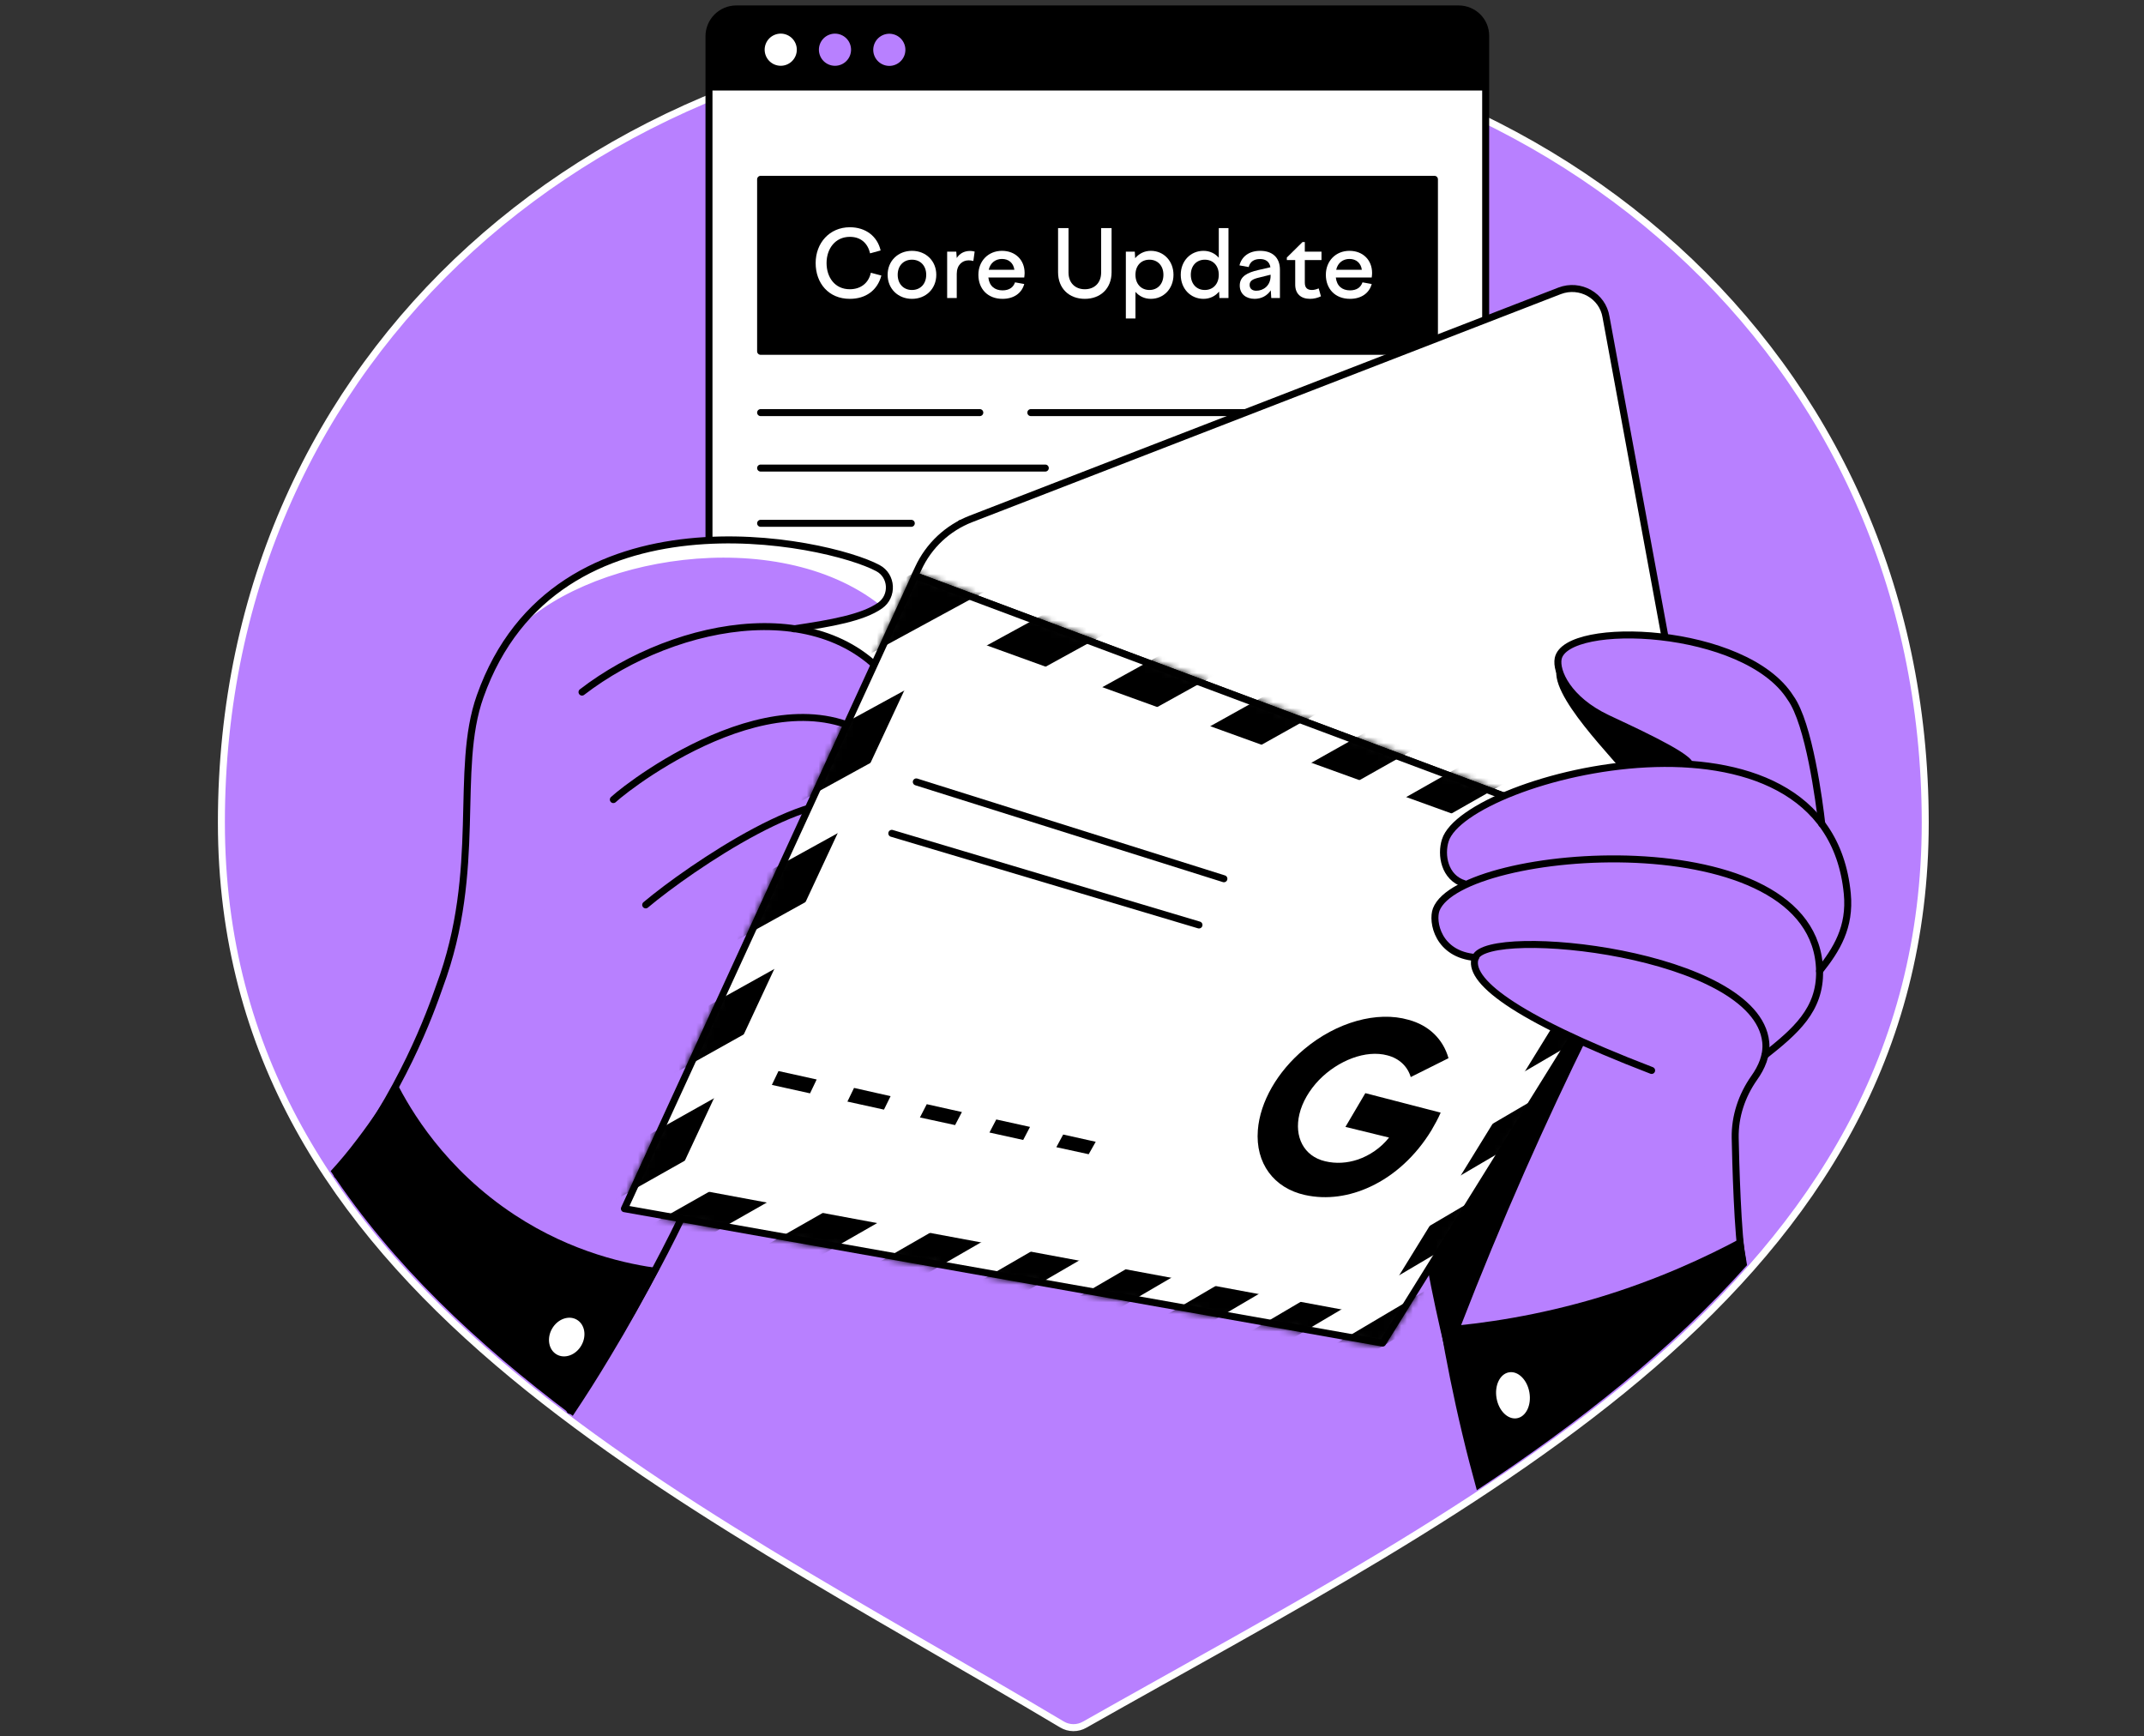 <svg width="368" height="298" viewBox="0 0 368 298" fill="none" xmlns="http://www.w3.org/2000/svg">
<rect x="0" y="0" width="368" height="298" fill="#333333" stroke="none"/>
<g clip-path="url(#clip0_10022_247)">
<path d="M184.209 4.673C103.449 4.673 38 60.432 38 141.158C38 221.124 116.139 256.504 182.278 295.953C183.485 296.677 184.968 296.677 186.175 295.987C253.969 257.608 330.452 221.124 330.452 141.158C330.418 60.432 264.969 4.673 184.209 4.673Z" fill="#B880FF" stroke="white" stroke-width="1.2" stroke-miterlimit="10"/>
<path d="M241.692 189.778C242.554 199.192 244.003 209.537 246.21 220.606C248.244 230.744 250.693 240.02 253.244 248.4" stroke="black" stroke-width="1.2" stroke-miterlimit="10" stroke-linecap="round" stroke-linejoin="round"/>
<path d="M251.9 230.503L250.796 227.4C254.106 218.848 257.762 209.986 261.762 200.917C265.383 192.744 269.038 184.916 272.727 177.434C269.658 175.365 266.624 173.296 263.555 171.227L243.451 204.572C244.037 208.503 244.693 212.572 245.486 216.744C246.486 222.124 247.589 227.262 248.796 232.158C249.796 231.607 250.831 231.055 251.9 230.503Z" fill="black"/>
<path d="M250.348 1.534H126.381C123.794 1.534 121.691 3.638 121.691 6.224V119.501H255.003V6.189C255.038 3.603 252.934 1.534 250.348 1.534Z" fill="white" stroke="black" stroke-width="1.2" stroke-miterlimit="10" stroke-linecap="round" stroke-linejoin="round"/>
<path d="M250.348 1.5H126.381C123.794 1.5 121.691 3.603 121.691 6.19V15.535H255.003V6.19C255.038 3.603 252.934 1.5 250.348 1.5Z" fill="black"/>
<path d="M135.063 11.079C136.47 10.496 137.139 8.882 136.556 7.474C135.972 6.067 134.359 5.398 132.951 5.981C131.543 6.564 130.875 8.178 131.458 9.586C132.041 10.993 133.655 11.662 135.063 11.079Z" fill="white"/>
<path d="M144.374 11.082C145.781 10.499 146.45 8.885 145.867 7.477C145.284 6.07 143.67 5.401 142.262 5.984C140.854 6.567 140.186 8.181 140.769 9.589C141.352 10.996 142.966 11.665 144.374 11.082Z" fill="#B880FF"/>
<path d="M155.33 9.184C155.68 7.701 154.762 6.215 153.279 5.865C151.796 5.515 150.31 6.433 149.96 7.916C149.61 9.399 150.528 10.884 152.011 11.235C153.494 11.585 154.979 10.666 155.33 9.184Z" fill="#B880FF"/>
<path d="M246.21 30.775H130.553V60.293H246.21V30.775Z" fill="black" stroke="black" stroke-width="1.2" stroke-miterlimit="10" stroke-linecap="round" stroke-linejoin="round"/>
<path d="M231.716 51.288C229.156 51.288 227.572 49.56 227.572 47.16C227.572 44.792 229.268 43.048 231.62 43.048C233.908 43.048 235.508 44.6 235.508 46.856C235.508 47.096 235.476 47.368 235.444 47.624H229.284C229.444 49.096 230.388 49.832 231.716 49.832C232.884 49.832 233.572 49.304 233.86 48.456L235.444 48.744C235.012 50.328 233.636 51.288 231.716 51.288ZM231.62 44.44C230.564 44.44 229.62 45.064 229.348 46.296H233.748C233.588 45.144 232.788 44.44 231.62 44.44Z" fill="white"/>
<path d="M220.873 44.2L223.561 41.544H223.961V43.192H226.825V44.632H223.961V48.504C223.961 49.4 224.393 49.768 225.193 49.768C225.561 49.768 225.945 49.656 226.345 49.496L226.729 50.856C226.153 51.128 225.513 51.288 224.857 51.288C223.257 51.288 222.313 50.392 222.313 48.856V44.632H220.873V44.2Z" fill="white"/>
<path d="M218.201 51.144L218.121 49.832C217.497 50.744 216.521 51.288 215.337 51.288C213.865 51.288 212.793 50.44 212.793 49C212.793 47.416 214.137 46.776 215.913 46.36L218.057 45.864C217.897 44.888 217.225 44.456 216.281 44.456C215.257 44.456 214.569 44.888 214.329 45.832L212.745 45.544C213.129 44.024 214.393 43.048 216.297 43.048C218.345 43.048 219.689 44.152 219.689 46.28V51.144H218.201ZM214.489 48.888C214.489 49.528 214.921 49.896 215.625 49.896C216.857 49.896 218.089 49.032 218.089 47.336V47.144L215.961 47.672C215.049 47.896 214.489 48.2 214.489 48.888Z" fill="white"/>
<path d="M210.858 51.144H209.306L209.242 50.04C208.602 50.824 207.658 51.288 206.57 51.288C204.346 51.288 202.666 49.544 202.666 47.16C202.666 44.792 204.346 43.048 206.57 43.048C207.642 43.048 208.554 43.496 209.194 44.232V39.144H210.858V51.144ZM206.794 44.568C205.37 44.568 204.394 45.608 204.394 47.16C204.394 48.712 205.37 49.768 206.794 49.768C208.234 49.768 209.194 48.712 209.194 47.16C209.194 45.608 208.234 44.568 206.794 44.568Z" fill="white"/>
<path d="M193.243 43.192H194.779L194.843 44.312C195.499 43.528 196.427 43.048 197.531 43.048C199.739 43.048 201.419 44.792 201.419 47.16C201.419 49.544 199.739 51.288 197.531 51.288C196.459 51.288 195.531 50.84 194.891 50.088V54.664H193.243V43.192ZM197.291 44.568C195.851 44.568 194.891 45.608 194.891 47.16C194.891 48.712 195.851 49.768 197.291 49.768C198.715 49.768 199.691 48.712 199.691 47.16C199.691 45.608 198.715 44.568 197.291 44.568Z" fill="white"/>
<path d="M186.201 49.64C187.865 49.64 189.001 48.536 189.001 46.776V39.144H190.793V46.728C190.793 49.496 188.905 51.288 186.201 51.288C183.497 51.288 181.609 49.496 181.609 46.728V39.144H183.401V46.776C183.401 48.536 184.537 49.64 186.201 49.64Z" fill="white"/>
<path d="M172.076 51.288C169.516 51.288 167.932 49.56 167.932 47.16C167.932 44.792 169.628 43.048 171.98 43.048C174.268 43.048 175.868 44.6 175.868 46.856C175.868 47.096 175.836 47.368 175.804 47.624H169.644C169.804 49.096 170.748 49.832 172.076 49.832C173.244 49.832 173.932 49.304 174.22 48.456L175.804 48.744C175.372 50.328 173.996 51.288 172.076 51.288ZM171.98 44.44C170.924 44.44 169.98 45.064 169.708 46.296H174.108C173.948 45.144 173.148 44.44 171.98 44.44Z" fill="white"/>
<path d="M162.571 51.145V43.193H164.139L164.219 44.281C164.683 43.544 165.451 43.065 166.507 43.065C166.779 43.065 166.987 43.096 167.291 43.176L167.067 44.792C166.795 44.712 166.523 44.681 166.251 44.681C165.147 44.681 164.219 45.496 164.219 47.001V51.145H162.571Z" fill="white"/>
<path d="M156.53 43.048C158.946 43.048 160.706 44.792 160.706 47.16C160.706 49.544 158.946 51.288 156.53 51.288C154.13 51.288 152.354 49.544 152.354 47.16C152.354 44.792 154.13 43.048 156.53 43.048ZM156.53 44.568C155.074 44.568 154.082 45.608 154.082 47.16C154.082 48.712 155.074 49.768 156.53 49.768C157.986 49.768 158.978 48.712 158.978 47.16C158.978 45.608 157.986 44.568 156.53 44.568Z" fill="white"/>
<path d="M140 45.144C140 41.72 142.368 39 145.872 39C148.592 39 150.592 40.552 151.152 42.984L149.344 43.48C148.944 41.768 147.776 40.648 145.872 40.648C143.328 40.648 141.872 42.728 141.872 45.144C141.872 47.576 143.28 49.64 145.856 49.64C147.824 49.64 149.12 48.488 149.472 46.808L151.28 47.288C150.608 49.816 148.624 51.288 145.856 51.288C142.224 51.288 140 48.6 140 45.144Z" fill="white"/>
<path d="M176.933 70.811H246.21" stroke="black" stroke-width="1.2" stroke-miterlimit="10" stroke-linecap="round" stroke-linejoin="round"/>
<path d="M130.553 70.811H168.174" stroke="black" stroke-width="1.2" stroke-miterlimit="10" stroke-linecap="round" stroke-linejoin="round"/>
<path d="M130.553 80.329H179.416" stroke="black" stroke-width="1.2" stroke-miterlimit="10" stroke-linecap="round" stroke-linejoin="round"/>
<path d="M164.933 89.811H246.21" stroke="black" stroke-width="1.2" stroke-miterlimit="10" stroke-linecap="round" stroke-linejoin="round"/>
<path d="M130.553 89.811H156.416" stroke="black" stroke-width="1.2" stroke-miterlimit="10" stroke-linecap="round" stroke-linejoin="round"/>
<path d="M69.001 183.744C71.863 178.537 73.932 173.606 75.449 169.261C82.932 149.158 77.897 132.192 82.415 119.502C95.415 82.846 142.036 92.846 150.691 97.502C153.14 98.812 153.347 102.295 151.071 103.916C148.105 106.019 142.588 106.985 136.277 107.916" fill="#B880FF"/>
<path d="M99.897 118.778C116.208 106.226 143.45 101.26 154.553 119.502L149.174 125.571" fill="#B880FF"/>
<path d="M99.897 118.778C116.208 106.226 143.45 101.26 154.553 119.502L149.174 125.571" stroke="black" stroke-width="1.2" stroke-miterlimit="10" stroke-linecap="round" stroke-linejoin="round"/>
<path d="M105.277 137.226C108.691 134.088 136.312 113.191 152.657 128.95" stroke="black" stroke-width="1.2" stroke-miterlimit="10" stroke-linecap="round" stroke-linejoin="round"/>
<path d="M110.829 155.296C118.415 148.916 141.174 133.399 148.174 138.916" stroke="black" stroke-width="1.2" stroke-miterlimit="10" stroke-linecap="round" stroke-linejoin="round"/>
<path d="M150.691 97.467C142.967 93.329 105.139 84.915 87.759 109.088C99.932 95.467 133.277 89.812 151.071 103.846C153.346 102.26 153.14 98.777 150.691 97.467Z" fill="white"/>
<path d="M97.829 242.055C101.622 236.503 105.484 230.365 109.312 223.641C113.863 215.641 117.622 207.986 120.794 200.848" stroke="black" stroke-width="1.2" stroke-miterlimit="10" stroke-linecap="round" stroke-linejoin="round"/>
<path d="M67.966 185.572C66.173 188.641 64 191.986 61.311 195.503C59.586 197.779 58.414 199.159 56.759 200.986C67.345 216.987 81.759 230.573 98.311 242.987C100.587 239.573 102.415 236.711 104.691 232.918C107.863 227.676 110.691 222.573 113.208 217.676C107.932 216.987 98.311 215.055 88.346 208.504C76.38 200.641 70.414 190.469 67.966 185.572Z" fill="black"/>
<path d="M99.78 230.915C100.732 229.266 100.381 227.281 98.995 226.481C97.61 225.681 95.715 226.369 94.763 228.019C93.811 229.668 94.162 231.653 95.547 232.453C96.932 233.253 98.827 232.564 99.78 230.915Z" fill="white"/>
<path d="M57.897 201.676C69.001 187.572 73.932 173.606 75.449 169.261C82.932 149.158 77.897 132.192 82.415 119.502C95.415 82.846 142.036 92.846 150.691 97.502C153.14 98.812 153.347 102.295 151.071 103.916C148.105 106.019 142.588 106.985 136.277 107.916" stroke="black" stroke-width="1.2" stroke-miterlimit="10" stroke-linecap="round" stroke-linejoin="round"/>
<path d="M267.693 49.915L166.657 89.053C162.657 90.605 159.415 93.64 157.622 97.536L157.036 98.778L288.555 148.02C290.728 144.537 291.521 140.364 290.762 136.33L275.659 54.398C275.072 50.742 271.21 48.57 267.693 49.915Z" fill="white" stroke="black" stroke-width="1.2" stroke-miterlimit="10" stroke-linecap="round" stroke-linejoin="round"/>
<path d="M268.796 114.295H267.348C265.314 118.95 277.383 130.502 279.969 134.157C286.417 134.778 290.969 135.537 297.417 136.157L294.935 122.743L268.796 114.295Z" fill="black"/>
<path d="M288.624 148.019L157.071 98.811L107.173 207.434L237.313 230.503L288.624 148.019Z" fill="white" stroke="black" stroke-width="1.2" stroke-miterlimit="10" stroke-linecap="round" stroke-linejoin="round"/>
<mask id="mask0_10022_247" style="mask-type:alpha" maskUnits="userSpaceOnUse" x="106" y="98" width="184" height="134">
<path d="M288.624 148.019L157.071 98.811L107.173 207.434L237.313 230.503L288.624 148.019Z" fill="white" stroke="black" stroke-width="1.2" stroke-miterlimit="10" stroke-linecap="round" stroke-linejoin="round"/>
</mask>
<g mask="url(#mask0_10022_247)">
<path d="M124.691 224.71L289.038 130.639L282.176 127.777L114.863 223.193L124.691 224.71Z" fill="black"/>
<path d="M36.69 211.123L227.589 105.294L218.727 101.639L23.931 209.123L36.69 211.123Z" fill="black"/>
<path d="M10.724 207.088L209.589 97.88L200.106 93.983L-3 204.951L10.724 207.088Z" fill="black"/>
<path d="M-17.242 202.778L190.313 89.949L180.14 85.742L-32.001 200.468L-17.242 202.778Z" fill="black"/>
<path d="M60.931 214.848L244.417 112.225L236.141 108.812L49 213.02L60.931 214.848Z" fill="black"/>
<path d="M104.76 221.64L275.072 124.88L267.762 121.846L94.346 220.02L104.76 221.64Z" fill="black"/>
<path d="M83.553 218.365L260.21 118.743L252.452 115.536L72.415 216.641L83.553 218.365Z" fill="black"/>
<path d="M143.415 227.607L302.245 136.054L295.728 133.398L134.174 226.193L143.415 227.607Z" fill="black"/>
<path d="M161.036 230.365L314.694 141.191L308.556 138.674L152.347 229.02L161.036 230.365Z" fill="black"/>
<path d="M177.692 232.916L326.487 146.053L320.659 143.674L169.485 231.641L177.692 232.916Z" fill="black"/>
<path d="M193.416 235.365L337.659 150.674L332.142 148.398L185.657 234.158L193.416 235.365Z" fill="black"/>
<path d="M208.313 237.675L348.246 155.019L343.039 152.881L200.968 236.537L208.313 237.675Z" fill="black"/>
<path d="M222.451 239.847L358.349 159.191L353.349 157.122L215.485 238.778L222.451 239.847Z" fill="black"/>
</g>
<path d="M160.347 107.501L115.587 203.399L235.899 225.779L281.762 151.398L160.347 107.501Z" fill="white"/>
<path d="M186.864 198.089L181.312 196.882L182.485 194.709L188.071 195.951L186.864 198.089ZM175.622 195.64L169.829 194.364L171.002 192.123L176.795 193.399L175.622 195.64ZM163.933 193.088L157.898 191.778L159.07 189.502L165.105 190.847L163.933 193.088ZM151.726 190.433L145.45 189.054L146.588 186.709L152.863 188.123L151.726 190.433ZM139.036 187.64L132.484 186.192L133.622 183.812L140.174 185.261L139.036 187.64Z" fill="black"/>
<path d="M157.277 134.191L210.071 150.812" stroke="black" stroke-width="1.2" stroke-miterlimit="10" stroke-linecap="round" stroke-linejoin="round"/>
<path d="M153.07 143.02L205.795 158.744" stroke="black" stroke-width="1.2" stroke-miterlimit="10" stroke-linecap="round" stroke-linejoin="round"/>
<path d="M245.693 193.985C246.279 192.985 246.83 191.985 247.279 190.951L234.348 187.606L230.934 193.399L238.417 195.227C237.037 196.985 235.072 198.33 233.003 199.02C231.244 199.606 229.313 199.744 227.451 199.296C223.761 198.434 222.106 195.054 223.037 191.192C223.52 189.158 224.727 187.089 226.416 185.33C229.692 181.985 234.451 180.123 238.141 181.123C240.141 181.64 241.589 182.985 242.141 184.847L248.624 181.606C247.693 178.33 245.244 175.95 241.761 175.019C236.382 173.468 229.416 175.399 223.865 180.054C219.244 183.916 216.278 189.089 215.899 193.951C215.451 199.64 218.658 203.916 224.003 205.089C227.761 205.916 231.658 205.33 235.244 203.641C239.313 201.744 243.003 198.399 245.693 193.985Z" fill="black"/>
<path d="M312.314 166.641C315.245 162.951 317.625 159.124 317.073 153.365C313.59 117.296 251.555 133.123 248.072 144.227C247.279 146.71 247.899 150.606 251.348 151.675C261.9 155.02 272.451 158.365 283.003 161.676L312.314 166.641Z" fill="#B880FF"/>
<path d="M309.452 144.227L312.694 141.399C312.28 137.709 310.521 124.157 307.314 119.744C299.556 107.502 268.831 106.33 267.452 113.019C267.003 115.226 269.417 120.295 276.59 123.537C279.693 124.916 289.418 129.468 290.038 131.158L309.452 144.227Z" fill="#B880FF"/>
<path d="M302.935 181.124C308.142 176.986 313.28 171.572 312.314 166.641C307.314 140.985 250.727 145.227 246.52 156.089C245.727 158.158 246.451 163.779 255.589 164.675C265.451 170.296 275.314 175.882 285.21 181.503L302.935 181.124Z" fill="#B880FF"/>
<path d="M283.486 183.71C259.452 174.469 251.762 168.089 253.245 164.296C255.382 158.848 301.418 163.4 303.073 178.814C303.28 180.917 302.487 182.917 301.314 184.676C298.969 188.193 297.762 192.297 297.762 196.503C297.797 201.952 298.073 208.297 299.107 212.297" fill="#B880FF"/>
<path d="M274.382 222.676C264.003 225.779 254.658 227.159 247.244 227.745C248.244 233.538 249.451 239.641 250.968 245.986C251.83 249.642 252.555 252.331 253.486 255.745C270.969 244.228 287.038 231.503 299.866 217.124C299.521 215.124 299.383 214.262 299.107 212.365C292.728 215.814 284.417 219.641 274.382 222.676Z" fill="black"/>
<path d="M260.373 243.401C261.931 243.131 262.888 241.148 262.51 238.971C262.133 236.794 260.565 235.248 259.008 235.518C257.45 235.788 256.493 237.771 256.87 239.948C257.247 242.125 258.816 243.671 260.373 243.401Z" fill="white"/>
<path d="M312.314 166.641C315.245 162.951 317.625 159.124 317.073 153.365C313.59 117.296 251.555 133.123 248.072 144.227C247.279 146.71 247.899 150.606 251.348 151.675" stroke="black" stroke-width="1.2" stroke-miterlimit="10" stroke-linecap="round" stroke-linejoin="round"/>
<path d="M312.693 141.399C312.279 137.709 310.521 124.157 307.314 119.744C299.555 107.502 268.831 106.33 267.451 113.019C267.003 115.192 269.106 120.054 275.865 123.261C279.038 124.778 289.417 129.433 290.038 131.158" stroke="black" stroke-width="1.2" stroke-miterlimit="10" stroke-linecap="round" stroke-linejoin="round"/>
<path d="M302.935 181.124C308.142 176.986 312.452 173.331 312.314 166.641C311.866 140.503 250.727 145.227 246.52 156.089C245.727 158.158 246.796 163.813 253.279 164.331" stroke="black" stroke-width="1.2" stroke-miterlimit="10" stroke-linecap="round" stroke-linejoin="round"/>
<path d="M283.486 183.71C259.452 174.469 251.762 168.089 253.245 164.296C255.382 158.848 301.418 163.4 303.073 178.814C303.314 181.055 302.383 183.193 301.073 185.021C298.969 188.021 297.762 191.607 297.831 195.297C297.9 198.883 298.245 212.366 299.107 216.435" stroke="black" stroke-width="1.2" stroke-miterlimit="10" stroke-linecap="round" stroke-linejoin="round"/>
</g>
<defs>
<clipPath id="clip0_10022_247">
<rect width="368" height="297.99" fill="white"/>
</clipPath>
</defs>
</svg>
